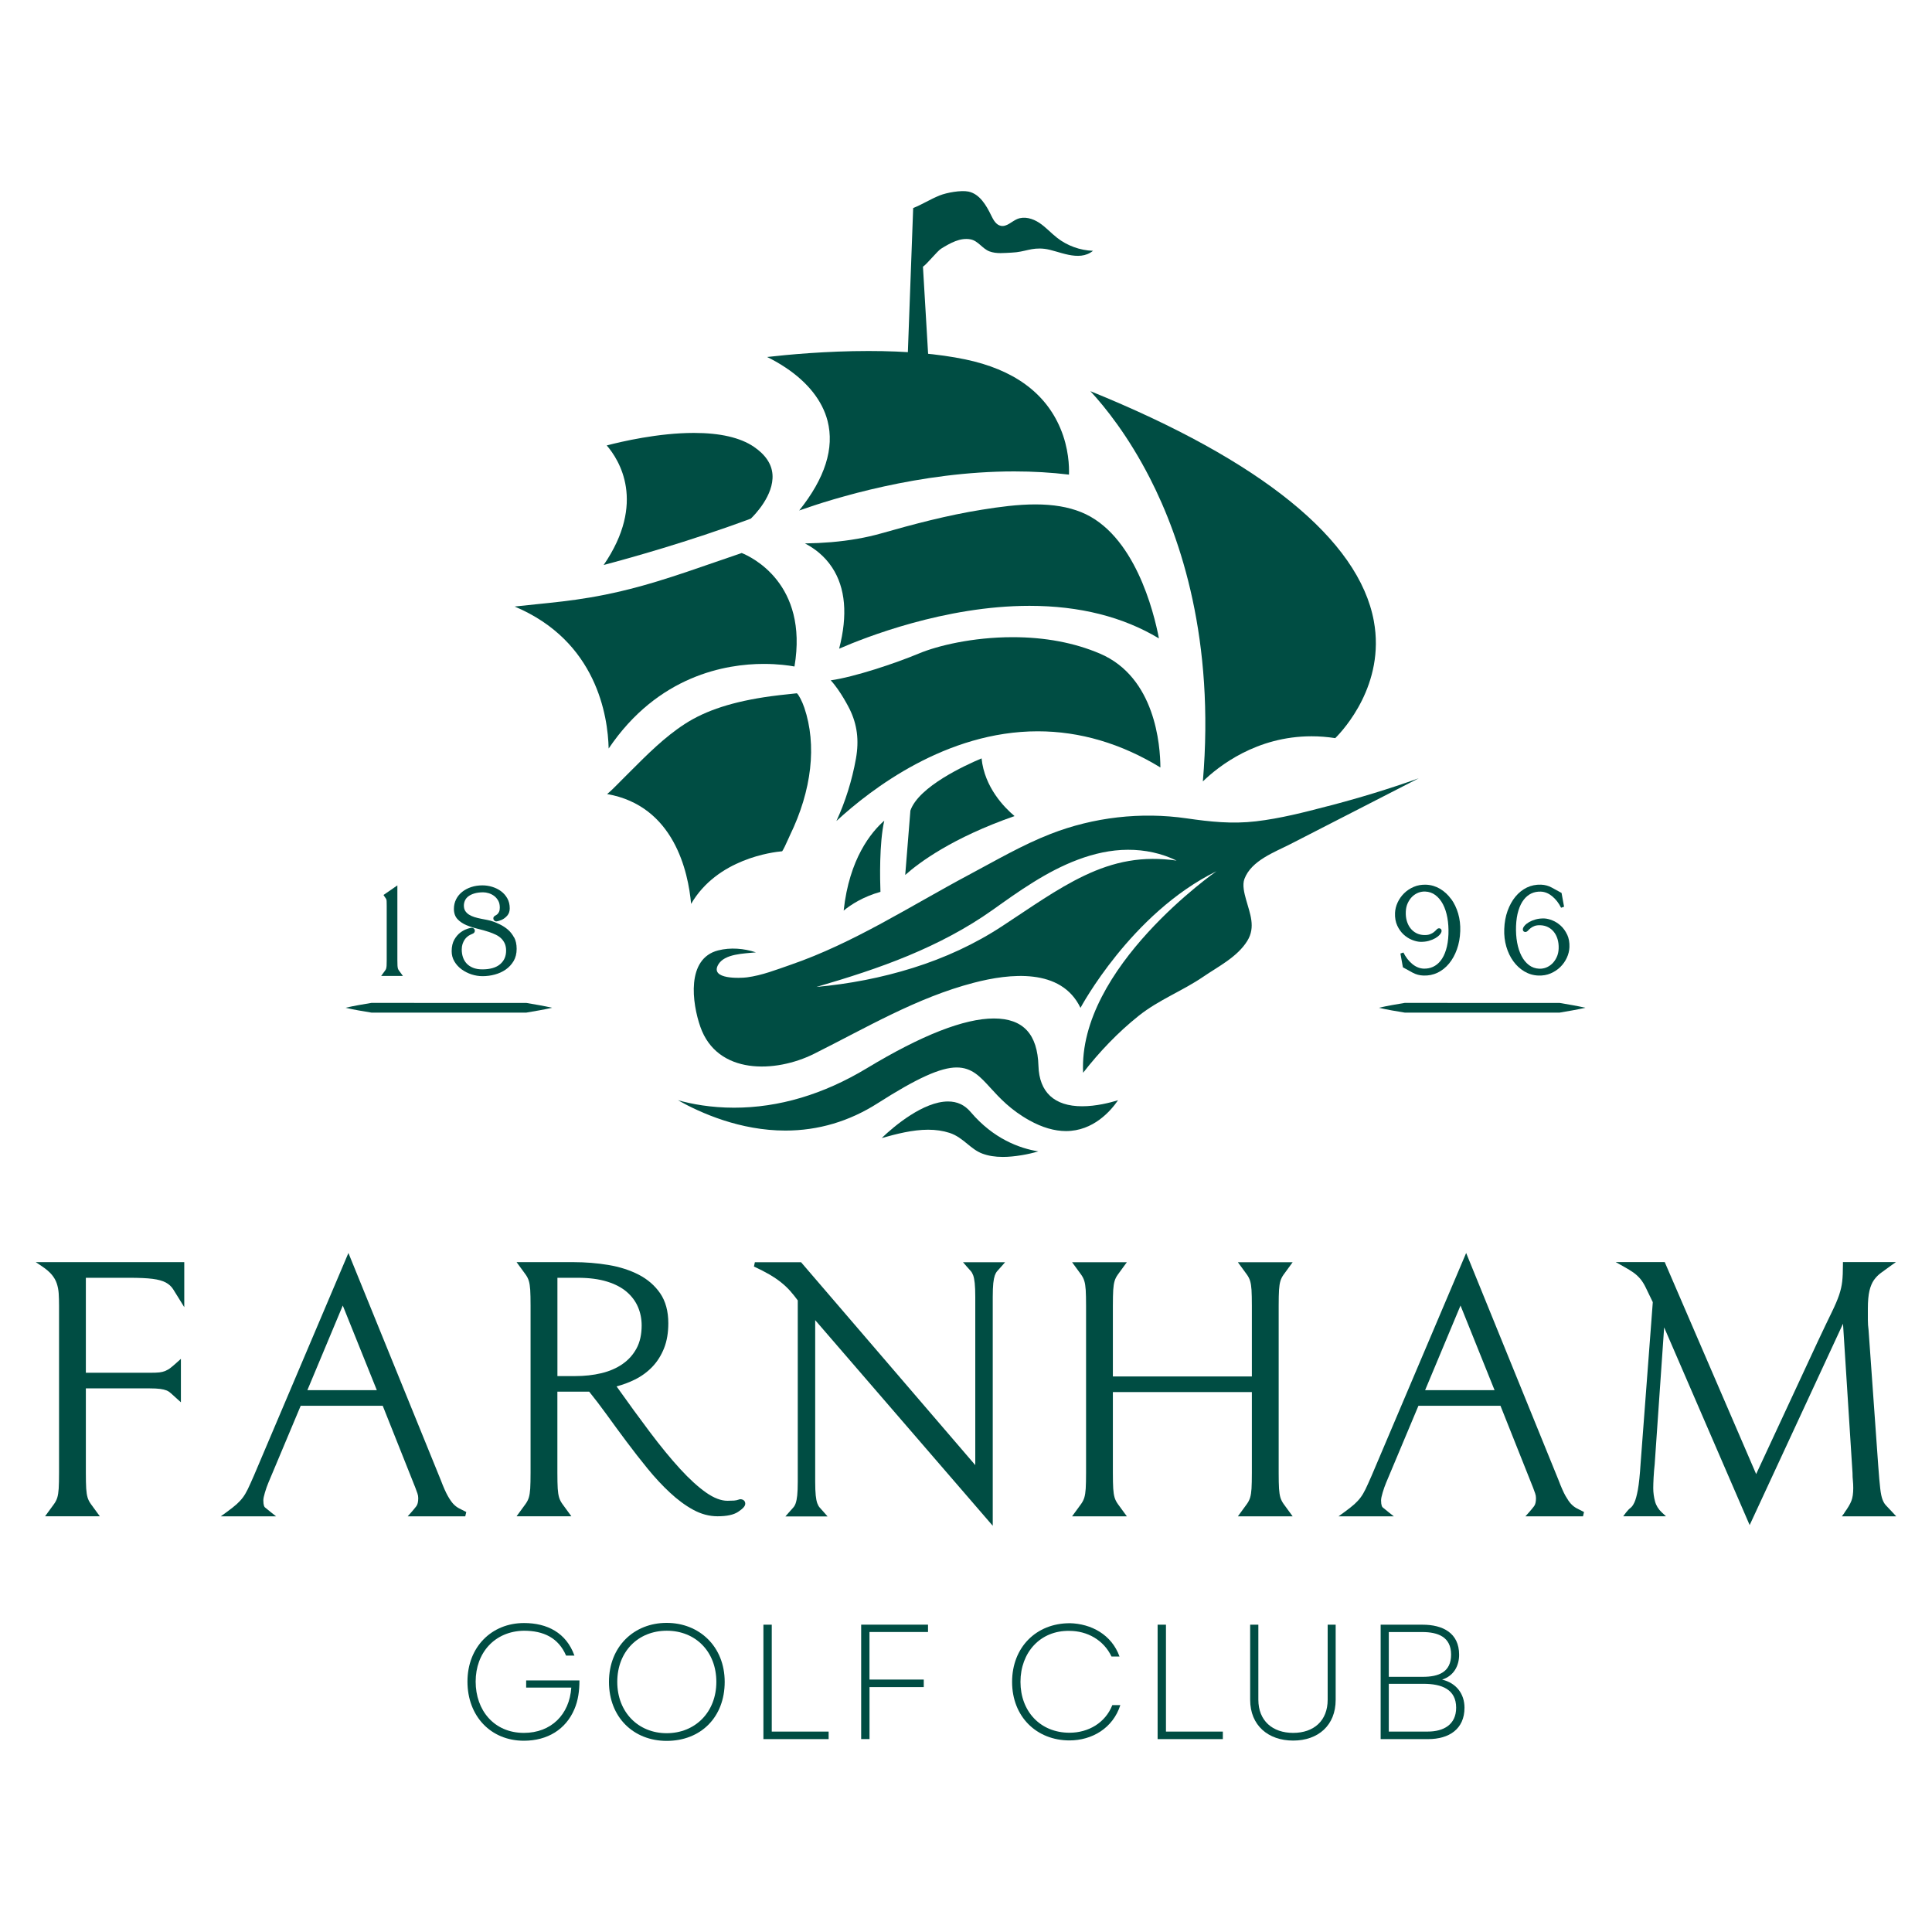 <?xml version="1.0" encoding="UTF-8"?>
<svg xmlns="http://www.w3.org/2000/svg" version="1.1" viewBox="0 0 500 500">
  <defs>
    <style>
      .cls-1 {
        fill: #004d43;
      }

      .cls-1, .cls-2 {
        stroke-width: 0px;
      }

      .cls-2 {
        fill: none;
      }
    </style>
  </defs>
  <g id="Layer_1" data-name="Layer 1">
    <rect class="cls-2" width="500" height="500"/>
  </g>
  <g id="Layer_2" data-name="Layer 2">
    <g>
      <g>
        <path class="cls-1" d="M375.54,232.66c-.78-1.08-1.73-1.96-2.83-2.62-1.11-.66-2.33-1.03-3.64-1.08-1.15-.04-2.22.14-3.19.56-.96.41-1.8.97-2.51,1.67-.7.69-1.26,1.5-1.67,2.38-.41.89-.63,1.8-.67,2.71-.05,1.24.15,2.34.58,3.27.43.92.98,1.69,1.64,2.3.66.6,1.38,1.07,2.15,1.38.77.31,1.48.48,2.1.51.81.03,1.57-.05,2.25-.24.67-.19,1.25-.43,1.72-.7.47-.28.85-.58,1.13-.9.31-.36.47-.67.48-.97.02-.4-.24-.68-.64-.69-.32-.01-.57.23-.73.41-.15.17-.37.37-.64.59-.25.21-.59.39-1.01.55-.4.15-.91.22-1.52.2-.73-.03-1.4-.19-1.98-.49s-1.09-.71-1.5-1.23c-.42-.52-.74-1.15-.96-1.87-.22-.72-.32-1.54-.28-2.44.03-.84.2-1.6.51-2.25.31-.66.7-1.22,1.16-1.67.46-.44.99-.78,1.56-1.01.58-.22,1.18-.32,1.78-.3,1,.04,1.9.35,2.66.93.78.59,1.44,1.39,1.95,2.37.52,1,.9,2.17,1.14,3.49.24,1.33.33,2.76.28,4.24-.06,1.54-.27,2.91-.63,4.06-.35,1.14-.82,2.08-1.4,2.81-.56.72-1.23,1.25-1.98,1.59-.74.34-1.56.49-2.41.46-1.04-.04-2.03-.45-2.94-1.2-.94-.78-1.71-1.78-2.3-2.97l-.77.26.64,3.57.17.09c.78.44,1.56.87,2.36,1.3.84.45,1.78.71,2.78.74,1.31.05,2.54-.2,3.67-.74,1.12-.54,2.12-1.34,2.97-2.37.84-1.02,1.52-2.25,2.03-3.67.51-1.41.8-2.99.86-4.7.06-1.6-.12-3.14-.54-4.57-.42-1.43-1.03-2.7-1.81-3.77Z"/>
        <path class="cls-1" d="M405.58,241.89c-.43-.92-.98-1.69-1.64-2.3-.66-.6-1.38-1.07-2.15-1.38-.77-.31-1.48-.49-2.1-.51-.81-.03-1.56.05-2.25.24-.67.19-1.25.43-1.72.7-.48.28-.86.59-1.13.9-.31.36-.47.67-.48.97-.02.4.24.68.64.69.32.01.57-.23.74-.41.15-.17.36-.37.64-.59.25-.21.59-.39.99-.55.39-.15.91-.22,1.53-.2.73.03,1.4.19,1.98.49.59.3,1.09.71,1.5,1.22.42.52.74,1.15.96,1.87.22.72.32,1.54.29,2.44-.03.84-.2,1.6-.51,2.25-.31.66-.7,1.22-1.16,1.67-.46.44-.99.78-1.56,1.01-.57.22-1.17.32-1.78.3-1-.04-1.9-.35-2.66-.93-.78-.59-1.44-1.39-1.94-2.37-.52-1-.9-2.17-1.14-3.49-.24-1.32-.33-2.75-.28-4.24.06-1.54.27-2.91.63-4.06.35-1.13.82-2.08,1.4-2.81.57-.72,1.23-1.25,1.96-1.59.73-.34,1.55-.49,2.43-.46,1.04.04,2.03.45,2.94,1.2.94.78,1.71,1.78,2.3,2.97l.77-.26-.65-3.57-2.54-1.39c-.83-.46-1.76-.71-2.76-.75-1.31-.05-2.54.2-3.67.74-1.12.54-2.12,1.34-2.97,2.37-.84,1.02-1.52,2.26-2.03,3.67-.51,1.41-.8,2.99-.86,4.7-.06,1.6.12,3.14.54,4.57.42,1.43,1.03,2.7,1.81,3.77.78,1.08,1.73,1.96,2.83,2.62,1.11.66,2.33,1.03,3.64,1.08,1.15.04,2.23-.14,3.2-.56.96-.41,1.8-.97,2.51-1.67.7-.69,1.26-1.49,1.67-2.38.41-.89.63-1.8.67-2.71.05-1.24-.15-2.34-.58-3.27Z"/>
      </g>
      <g>
        <path class="cls-1" d="M10.86,327.72c1.1.73,1.96,1.47,2.55,2.18.59.71,1.02,1.47,1.28,2.25.27.81.44,1.68.5,2.58.06.95.09,2.04.09,3.22v43.17c0,1.75-.03,3.14-.09,4.13-.06.94-.18,1.72-.36,2.31-.17.57-.45,1.12-.82,1.64-.42.57-.97,1.34-1.67,2.29l-.68.93h14.18l-.68-.93c-.7-.96-1.26-1.72-1.67-2.29-.37-.52-.65-1.07-.82-1.64-.18-.6-.3-1.37-.36-2.31-.06-.96-.09-2.35-.09-4.13v-21.81h16.45c1.18,0,2.12.05,2.79.14.65.09,1.2.22,1.63.39.41.16.8.42,1.16.75.42.39.95.87,1.59,1.44l.98.88v-11.24l-.98.88c-.63.57-1.18,1.04-1.65,1.41-.43.35-.9.62-1.39.83-.49.2-1.01.33-1.56.39-.58.06-1.35.09-2.28.09h-16.74v-24.58h11.19c2.58,0,4.63.09,6.1.28,1.42.18,2.56.5,3.39.94.8.43,1.43,1,1.89,1.71.51.79,1.12,1.77,1.81,2.91l1.09,1.77v-11.66H9.25l1.61,1.07Z"/>
        <path class="cls-1" d="M117.34,389.24c-.45-.48-.93-1.18-1.45-2.09-.53-.93-1.14-2.32-1.83-4.14l-23.89-58.74-24.48,57.67c-.63,1.45-1.16,2.61-1.57,3.47-.4.83-.83,1.55-1.28,2.15-.45.6-.99,1.18-1.6,1.73-.63.56-1.51,1.26-2.63,2.07l-1.47,1.06h14.3l-1.31-1.04c-.63-.5-1.16-.93-1.57-1.28-.12-.1-.41-.49-.41-1.8,0-.45.14-1.14.41-2.03.28-.94.58-1.79.89-2.53l8.37-19.93h21.23l8.46,21.25c.19.51.36.99.52,1.43.14.39.21.8.21,1.24,0,.95-.17,1.65-.5,2.08-.41.53-.86,1.08-1.36,1.64l-.87.97h14.9l.26-1.11c-.79-.39-1.42-.72-1.95-1-.48-.26-.95-.62-1.38-1.08ZM79.55,359.77l9.16-21.9,8.81,21.9h-17.97Z"/>
        <path class="cls-1" d="M191.53,388.01h-.11l-.1.04c-.46.17-.91.27-1.36.3-.49.03-1.04.05-1.69.05-1.66,0-3.51-.71-5.5-2.1-2.06-1.44-4.33-3.5-6.75-6.14-2.43-2.65-5.08-5.88-7.86-9.58-2.64-3.5-5.52-7.46-8.59-11.78,1.64-.44,3.22-1.02,4.69-1.75,1.75-.86,3.28-1.98,4.57-3.33,1.29-1.35,2.31-2.98,3.04-4.83.73-1.85,1.09-4.01,1.09-6.44,0-3.1-.71-5.71-2.11-7.75-1.39-2.02-3.27-3.64-5.58-4.83-2.28-1.17-4.91-2.01-7.83-2.5-2.89-.48-5.92-.73-9-.73h-14.75l.68.93c.7.96,1.26,1.72,1.67,2.29.37.52.65,1.07.82,1.64.18.59.3,1.37.36,2.31.06.99.09,2.38.09,4.13v43.17c0,1.75-.03,3.14-.09,4.13-.06.94-.18,1.72-.36,2.31-.17.57-.45,1.12-.82,1.64-.42.57-.97,1.34-1.67,2.29l-.68.93h14.18l-.68-.93c-.7-.96-1.26-1.72-1.67-2.29-.37-.52-.65-1.07-.82-1.64-.18-.6-.3-1.37-.36-2.31-.06-.96-.09-2.35-.09-4.13v-20.95h8.23c1.4,1.72,2.91,3.7,4.49,5.88,1.65,2.29,3.39,4.66,5.17,7.04,1.79,2.4,3.63,4.76,5.47,7.01,1.86,2.28,3.79,4.36,5.75,6.18,1.97,1.84,3.99,3.34,6.01,4.44,2.05,1.13,4.18,1.7,6.31,1.7,2.44,0,4.19-.38,5.35-1.15,1.29-.86,1.84-1.49,1.84-2.11,0-.56-.35-1.16-1.35-1.16ZM161.09,353.03c-1.56,1.07-3.39,1.86-5.45,2.35-2.08.5-4.37.75-6.8.75h-4.58v-25.44h5.25c2.93,0,5.48.33,7.58.98,2.08.64,3.8,1.54,5.1,2.66,1.3,1.12,2.28,2.43,2.91,3.9.64,1.48.96,3.1.96,4.79,0,2.31-.44,4.31-1.32,5.94-.88,1.63-2.1,3-3.64,4.05Z"/>
        <path class="cls-1" d="M250.05,327.62c.45.51.83.95,1.16,1.3.27.29.48.68.65,1.14.18.5.31,1.18.4,2.02.09.87.14,2.07.14,3.58v43.51l-45.09-52.51h-11.95l-.24,1.12c1.51.7,2.85,1.38,3.97,2.03,1.11.65,2.14,1.34,3.04,2.06.89.71,1.69,1.46,2.37,2.23.65.74,1.31,1.56,1.96,2.44v46.9c0,1.5-.05,2.71-.14,3.58-.09.84-.23,1.52-.4,2.02-.16.47-.38.85-.65,1.14-.32.35-.71.79-1.16,1.3l-.85.97h10.91l-.85-.97c-.45-.51-.84-.95-1.16-1.3-.26-.29-.48-.67-.65-1.14-.18-.5-.31-1.18-.4-2.02-.09-.87-.14-2.07-.14-3.58v-41.79l45.95,53.22v-59.2c0-1.5.05-2.71.14-3.58.09-.84.23-1.52.4-2.02.17-.47.38-.85.65-1.14.32-.35.71-.79,1.16-1.3l.85-.97h-10.9l.85.97Z"/>
        <path class="cls-1" d="M331.01,333.83c.06-.94.18-1.71.36-2.31.17-.57.45-1.13.82-1.64.41-.57.97-1.34,1.67-2.29l.68-.93h-14.18l.68.93c.7.96,1.26,1.72,1.67,2.29.37.52.65,1.07.82,1.64.18.59.3,1.37.36,2.31.06.99.09,2.38.09,4.13v18.27h-35.97v-18.27c0-1.77.03-3.16.09-4.13.06-.94.18-1.71.36-2.31.17-.57.45-1.13.82-1.64.41-.57.97-1.34,1.67-2.29l.68-.93h-14.18l.68.93c.7.96,1.26,1.72,1.67,2.29.37.52.65,1.07.82,1.64.18.59.3,1.37.36,2.31.06.99.09,2.38.09,4.13v43.17c0,1.75-.03,3.14-.09,4.13-.06.94-.18,1.72-.36,2.31-.17.57-.45,1.12-.82,1.64-.42.57-.97,1.34-1.67,2.29l-.68.93h14.18l-.68-.93c-.7-.96-1.26-1.72-1.67-2.29-.37-.52-.65-1.07-.82-1.64-.18-.6-.3-1.37-.36-2.31-.06-.96-.09-2.35-.09-4.13v-20.86h35.97v20.86c0,1.75-.03,3.14-.09,4.13-.06.94-.18,1.72-.36,2.31-.17.57-.45,1.12-.82,1.64-.42.57-.97,1.34-1.67,2.29l-.68.93h14.18l-.68-.93c-.7-.96-1.26-1.72-1.67-2.29-.37-.52-.65-1.07-.82-1.64-.18-.6-.3-1.37-.36-2.31-.06-.96-.09-2.35-.09-4.13v-43.17c0-1.77.03-3.16.09-4.13Z"/>
        <path class="cls-1" d="M406.61,389.24c-.45-.47-.93-1.18-1.45-2.09-.53-.93-1.14-2.32-1.83-4.14l-23.89-58.74-24.48,57.67c-.63,1.45-1.16,2.61-1.57,3.47-.4.83-.83,1.55-1.28,2.15-.45.6-.99,1.18-1.6,1.73-.63.56-1.51,1.26-2.63,2.07l-1.47,1.06h14.3l-1.31-1.04c-.63-.5-1.15-.93-1.57-1.28-.12-.1-.41-.49-.41-1.8,0-.45.14-1.14.41-2.03.28-.94.58-1.79.89-2.53l8.37-19.93h21.23l8.46,21.25c.19.51.36.99.52,1.43.14.39.21.8.21,1.24,0,.95-.17,1.65-.5,2.08-.41.53-.86,1.08-1.36,1.64l-.87.97h14.9l.26-1.11c-.79-.39-1.42-.72-1.95-1-.48-.26-.95-.62-1.38-1.08ZM368.82,359.77l9.16-21.9,8.81,21.9h-17.97Z"/>
        <path class="cls-1" d="M477.36,391.5l-.69.93h14.07l-.9-.98c-.7-.76-1.27-1.36-1.69-1.79-.36-.36-.67-.85-.92-1.48-.27-.65-.48-1.65-.63-2.96-.16-1.35-.33-3.35-.52-5.96l-2.49-34.94v-.04c-.13-.92-.19-1.84-.19-2.75v-2.92c0-1.86.14-3.39.41-4.56.27-1.13.66-2.06,1.15-2.76.5-.71,1.1-1.32,1.78-1.83.75-.55,1.57-1.15,2.43-1.77l1.49-1.06h-13.71v.59c0,1.82-.06,3.31-.19,4.43-.12,1.1-.39,2.27-.79,3.47-.41,1.22-1.06,2.74-1.93,4.52-.88,1.79-2.07,4.29-3.64,7.62l-15.91,34.23-23.66-54.86h-12.69l1.97,1.1c1.13.63,2.03,1.18,2.67,1.64.62.45,1.2.98,1.71,1.58.51.6,1,1.38,1.45,2.32.46.96,1.06,2.21,1.8,3.73l-3.15,41.68c-.19,3.03-.43,5.34-.71,6.87-.28,1.5-.58,2.61-.91,3.3-.38.8-.71,1.16-.92,1.32-.42.32-.85.76-1.27,1.31l-.7.94h11.08l-1.09-1.01c-.87-.81-1.46-1.77-1.75-2.84-.3-1.12-.46-2.28-.46-3.44,0-.64.03-1.56.09-2.75.06-1.19.16-2.34.28-3.41h0s2.45-35.44,2.45-35.44l22.13,51.16,24.16-52.11,2.46,38.63c0,.72.03,1.39.1,2,.06.59.09,1.23.09,1.9,0,1.39-.16,2.51-.49,3.33-.33.84-.93,1.86-1.79,3.03Z"/>
      </g>
      <g>
        <g>
          <path class="cls-1" d="M156.22,146.23c11.11-16.2,3.99-27.26.8-30.95,3.79-.99,13.37-3.24,22.56-3.24,6.77,0,11.98,1.2,15.48,3.56,3.03,2.05,4.67,4.48,4.86,7.22.38,5.37-4.69,10.52-5.61,11.4-16.2,6.03-31.85,10.35-38.09,12Z"/>
          <path class="cls-1" d="M206.82,132.13c6.7-8.37,9.17-16.16,7.35-23.21-1.34-5.2-5.11-9.98-10.91-13.82-1.71-1.14-3.36-2.04-4.73-2.71,5.25-.6,15.29-1.55,26.24-1.55,9.7,0,18.12.73,25.03,2.17,12.43,2.59,20.71,8.58,24.61,17.81,2.2,5.19,2.31,9.96,2.24,12.01-4.54-.55-9.29-.83-14.16-.83-24.48,0-46.94,7.02-55.68,10.12Z"/>
          <path class="cls-1" d="M157.52,193.73c-.2-8.35-3.06-27.81-24.33-36.76,1.89-.21,3.71-.4,5.5-.58,9.18-.93,17.85-1.81,31.44-5.94,4.97-1.51,9.96-3.24,14.78-4.91,2.35-.81,4.7-1.63,7.05-2.42,2.49,1,17.28,7.92,13.65,29.37-1.45-.27-4.27-.67-7.96-.67-9.69,0-27.35,2.94-40.14,21.91Z"/>
          <path class="cls-1" d="M178.86,233.94c-.74-8.25-4.38-25.39-21.74-28.44.96-.79,1.96-1.78,2.93-2.77.19-.2.36-.37.49-.5.84-.83,1.69-1.68,2.53-2.53,4.39-4.4,8.92-8.95,14.16-12.34,5.49-3.56,12.56-5.83,22.24-7.17.8-.11,1.61-.21,2.41-.3l4.35-.47c.47.36,1.37,2.09,1.92,3.71,3.28,9.64,1.96,21.39-3.73,33.07-.05.11-.15.33-.28.63-.82,1.86-1.4,3.03-1.72,3.48-2.44.21-16.78,1.93-23.57,13.63Z"/>
          <path class="cls-1" d="M217.17,167.87c2.26-8.69,1.65-15.75-1.82-21.01-1.99-3.02-4.61-4.97-7.03-6.22,2.44-.04,4.66-.15,6.81-.33,4.74-.41,8.97-1.15,12.93-2.27,8.22-2.34,17.07-4.7,26.12-6.14,4.43-.71,9.17-1.36,13.77-1.36s8.5.65,11.84,2c13.82,5.56,18.83,25.82,20.14,32.68-9.3-5.59-20.55-8.43-33.5-8.43-21.92,0-42.75,8.25-49.26,11.09Z"/>
          <path class="cls-1" d="M216.47,212.46c2.29-4.93,4.05-10.53,5.05-16.15.84-4.75.32-8.82-1.64-12.8-.03-.06-2.33-4.71-4.89-7.44,6.09-.86,16.63-4.36,22.93-6.99,4.63-1.93,13.74-4.18,24.16-4.18,8.35,0,15.94,1.43,22.55,4.24,14.38,6.11,15.65,23.77,15.68,29.48-10.16-6.21-20.83-9.36-31.74-9.36-23.66,0-43.1,14.91-52.1,23.21Z"/>
          <path class="cls-1" d="M311.3,202.23c3.11-36.59-5.67-62.8-13.71-78.49-5.67-11.06-11.66-18.47-15.41-22.51,44.16,17.9,69.5,38.42,73.37,59.5,3.01,16.4-7.86,28.18-9.99,30.3-2.05-.32-4.11-.48-6.13-.48-14.23,0-24.02,7.7-28.12,11.67Z"/>
          <path class="cls-1" d="M218.34,235.66c1.45-13.43,7.12-20.3,10.51-23.27-1.34,5.88-1.1,15.49-.99,18.42-4.48,1.25-7.64,3.31-9.52,4.85Z"/>
          <path class="cls-1" d="M236.33,53.84l-1.4,37.99h5.28l-1.35-22.81c.99-.61,3.71-4.05,4.7-4.66,2.33-1.44,4.94-2.93,7.63-2.41,1.97.38,3.04,2.42,4.89,3.11,1.82.68,3.84.4,5.73.32,3.52-.15,5.03-1.39,8.54-.98,3.49.41,8.81,3.53,12.52.51-3.34-.11-6.64-1.3-9.27-3.35-1.6-1.24-2.95-2.78-4.64-3.9-1.69-1.11-3.88-1.76-5.74-.96-1.41.61-2.65,2.03-4.17,1.75-1.25-.23-1.96-1.52-2.51-2.66-1.29-2.67-3.01-5.61-5.91-6.21-1.91-.4-5.63.27-7.44,1-2.46.99-4.39,2.27-6.85,3.26"/>
          <path class="cls-1" d="M275.89,292.72c-2.99,0-6.18-.93-9.47-2.76-4.9-2.72-7.75-5.86-10.05-8.37-2.71-2.98-4.85-5.33-8.79-5.33-4.16,0-10.27,2.77-20.44,9.26-7.34,4.69-15.38,7.07-23.88,7.07-11.68,0-21.86-4.5-27.83-7.86,3.58,1,8.53,1.94,14.55,1.94,11.58,0,23.15-3.44,34.39-10.23,14.12-8.53,25.17-12.86,32.84-12.86s11.29,4.13,11.54,12.26c.21,6.84,4.12,10.46,11.31,10.46,3.6,0,7.17-.91,9.29-1.56-1.89,2.76-6.4,7.98-13.48,7.98Z"/>
          <path class="cls-1" d="M259.54,299.41c-2.03,0-3.77-.28-5.32-.86-1.47-.55-2.64-1.5-3.87-2.51-1.36-1.11-2.78-2.27-4.64-2.86-1.69-.54-3.5-.81-5.51-.81-4.05,0-8.24,1.1-12.02,2.16,3.29-3.17,10.85-9.47,17.17-9.47,2.38,0,4.29.89,5.84,2.71,5.92,6.98,12.69,9.42,17.53,10.21-1.41.41-2.83.74-4.23.97-1.87.31-3.49.46-4.95.46Z"/>
          <path class="cls-1" d="M235.61,209.78c2.15-6.24,14.34-11.8,18.42-13.51.76,7.49,5.86,12.68,8.53,14.93-16.12,5.63-24.69,12.03-28.29,15.24l1.34-16.65Z"/>
        </g>
        <path class="cls-1" d="M343.66,208.62c-6.14,1.61-12.32,3.2-18.64,3.94-6.15.72-11.85.11-17.91-.77-11.83-1.71-24.09-.31-35.22,4.03-7.34,2.86-14.24,6.91-21.19,10.61-15.17,8.09-29.72,17.61-46.07,23.25-3.71,1.28-7.41,2.75-11.32,3.26-1.68.22-9.65.59-7.44-3.28,1.63-2.86,6.67-2.86,9.76-3.19-3.1-1.03-6.57-1.32-9.76-.51-8.34,2.12-6.75,13.68-4.63,19.75,4.36,12.5,19.43,12.02,29.47,7,13.48-6.74,26.58-14.54,41.29-18.37,9.28-2.42,22.62-3.93,27.63,6.49,0,0,13.08-24.5,35.19-35.35,0,0-35.86,24.9-34.51,52.15,4.23-5.43,9.02-10.47,14.41-14.76,5.23-4.16,11.31-6.41,16.73-10.12,3.89-2.66,8.76-5.07,11.35-9.25,2.23-3.61.67-7.08-.34-10.76-.43-1.56-1-3.72-.39-5.31,1.82-4.75,7.78-6.87,11.93-9,5.93-3.04,11.87-6.09,17.8-9.13,4.97-2.55,15.36-7.88,15.36-7.88-7.7,2.77-15.57,5.14-23.49,7.21ZM292.13,222.82c-3.99.68-7.79,2.03-11.44,3.76-7.31,3.48-14.03,8.35-21.12,12.97-7.22,4.78-15.15,8.39-23.3,10.94-8.16,2.56-16.55,4.16-24.98,4.93,8.13-2.37,16.14-4.91,23.82-8.11,7.68-3.2,15.03-7.03,21.72-11.78,3.42-2.43,6.86-4.91,10.52-7.17,3.64-2.27,7.49-4.34,11.61-5.88,4.1-1.55,8.51-2.55,12.93-2.56,4.41-.02,8.78.92,12.61,2.8-4.22-.6-8.38-.6-12.37.1Z"/>
      </g>
      <path class="cls-1" d="M89.44,260.81c2.23-.52,4.46-.89,6.68-1.26h6.68s13.37.01,13.37.01h20.05c2.23.38,4.46.75,6.68,1.25-2.23.5-4.46.87-6.68,1.25h-40.1c-2.23-.36-4.46-.73-6.68-1.25Z"/>
      <path class="cls-1" d="M356.86,260.81c2.23-.52,4.46-.89,6.68-1.26h6.68s13.37.01,13.37.01h20.05c2.23.38,4.46.75,6.68,1.25-2.23.5-4.46.87-6.68,1.25h-40.1c-2.23-.36-4.46-.73-6.68-1.25Z"/>
      <g>
        <path class="cls-1" d="M102.98,250.63c-.06-.19-.09-.43-.11-.73-.02-.33-.03-.78-.03-1.37v-19.39l-3.59,2.48.22.34c.18.26.31.46.4.58.06.08.1.17.13.27.02.07.05.21.06.48.01.24.02.62.02,1.13v14.13c0,.59-.01,1.05-.03,1.37-.02.3-.06.55-.11.73-.05.17-.13.33-.25.49l-1.04,1.43h5.62l-1.04-1.42c-.11-.15-.19-.32-.25-.49Z"/>
        <path class="cls-1" d="M133.05,242.64c-.42-.8-.96-1.49-1.59-2.04-.63-.54-1.31-.98-2.02-1.33-1.07-.52-2.16-.98-3.34-1.19-.52-.1-1.07-.2-1.65-.32-.56-.11-1.12-.25-1.67-.42-.52-.16-.99-.38-1.41-.64-.4-.26-.73-.58-.97-.96-.23-.36-.35-.83-.35-1.39,0-.45.1-.89.29-1.31.19-.41.48-.77.88-1.07.41-.31.94-.57,1.57-.75.64-.19,1.4-.29,2.26-.29.45,0,.94.08,1.46.24.51.16.98.4,1.4.72.42.32.76.73,1.04,1.22.27.48.4,1.08.4,1.78,0,.43-.06.79-.19,1.07-.13.28-.28.5-.47.66-.17.15-.37.26-.57.37-.17.09-.31.22-.39.41-.04.09-.05.18-.05.28,0,.43.35.78.78.78.11,0,.22-.03.33-.06.11-.03.21-.05.32-.08.22-.06.44-.14.65-.23.09-.04.18-.08.27-.13.48-.25.92-.61,1.29-1.05.4-.48.6-1.1.6-1.84,0-.97-.21-1.84-.63-2.58-.41-.73-.96-1.36-1.63-1.85-.66-.49-1.41-.86-2.25-1.12-.83-.26-1.7-.39-2.57-.39-1.03,0-2,.15-2.88.44-.89.29-1.68.71-2.33,1.23-.67.53-1.2,1.17-1.58,1.92-.38.75-.58,1.59-.58,2.49,0,1.11.32,2.02.95,2.68.59.63,1.36,1.14,2.26,1.53.6.25,1.21.47,1.84.65.36.11.72.2,1.08.29,1.03.24,2.03.53,2.98.84.62.21,1.21.45,1.77.72.53.26.99.58,1.38.96.38.37.68.81.91,1.32.22.51.34,1.11.34,1.8,0,1.48-.5,2.63-1.53,3.52-1.03.89-2.59,1.35-4.62,1.35-.93,0-1.74-.14-2.41-.41-.66-.27-1.21-.63-1.64-1.09-.43-.46-.75-1-.96-1.61-.21-.62-.32-1.3-.32-2.03,0-.51.07-.98.2-1.4.14-.42.32-.8.53-1.12.21-.32.45-.58.71-.79.26-.22.52-.38.78-.5.17-.08.34-.15.5-.23s.33-.13.45-.26c.14-.14.22-.34.22-.54,0-.23-.1-.45-.28-.6-.23-.2-.52-.2-.81-.15-.22.04-.44.11-.66.17-.28.09-.55.19-.82.31-.38.18-.74.4-1.09.65-.63.46-1.19,1.09-1.64,1.88-.46.8-.7,1.82-.7,3.02,0,.97.24,1.87.72,2.67.47.79,1.09,1.47,1.85,2.02.75.55,1.61.99,2.54,1.3.94.31,1.91.47,2.9.47,1.06,0,2.12-.14,3.15-.42,1.04-.28,1.99-.71,2.81-1.28.84-.58,1.53-1.32,2.05-2.19.53-.89.8-1.95.8-3.16s-.22-2.16-.64-2.97Z"/>
      </g>
      <g>
        <path class="cls-1" d="M135.63,420.04c5.96,0,10.91,2.5,13.03,8.42h-2.16c-1.99-4.61-5.84-6.43-10.92-6.43-7.57.13-12.48,5.71-12.48,13.16s4.78,13.28,12.48,13.28c7.06,0,11.8-4.74,12.27-11.72h-11.68v-1.86h13.79c0,2.71-.34,5.2-1.31,7.45-2.2,5.2-6.94,8.16-13.07,8.16-8.59,0-14.6-6.39-14.6-15.31s6.22-15.15,14.64-15.15Z"/>
        <path class="cls-1" d="M172.53,450.54c-8.59,0-14.93-6.13-14.93-15.27s6.47-15.27,14.93-15.27,15.02,6.13,15.02,15.27-6.18,15.27-15.02,15.27ZM172.53,448.55c7.4,0,12.86-5.46,12.86-13.28s-5.37-13.24-12.82-13.24-12.82,5.42-12.82,13.24,5.42,13.28,12.78,13.28Z"/>
        <path class="cls-1" d="M199.73,448.13h14.72v1.95h-16.88v-29.61h2.16v27.67Z"/>
        <path class="cls-1" d="M239.08,436.62h-14.05v13.45h-2.16v-29.61h17.3v1.9h-15.15v12.31h14.05v1.95Z"/>
        <path class="cls-1" d="M276.83,420.08c5.59.13,10.87,2.96,12.9,8.63h-2.07c-2.03-4.27-6.26-6.64-10.91-6.64-7.57-.13-12.65,5.63-12.65,13.2s5.08,13.16,12.69,13.16c4.87,0,9.26-2.54,11.08-7.15h2.07c-1.9,5.96-7.32,9.14-13.16,9.14-8.5,0-14.85-6.13-14.85-15.14s6.3-15.19,14.89-15.19Z"/>
        <path class="cls-1" d="M301.75,448.13h14.72v1.95h-16.88v-29.61h2.16v27.67Z"/>
        <path class="cls-1" d="M323.54,439.92v-19.46h2.12v19.42c0,5.46,3.68,8.59,9.01,8.59s8.93-3.13,8.93-8.59v-19.42h2.07v19.46c0,6.6-4.53,10.54-11,10.54s-11.13-3.94-11.13-10.54Z"/>
        <path class="cls-1" d="M373.21,434.68c3.72.89,5.8,3.72,5.8,7.28,0,5.54-4.02,8.12-9.39,8.12h-12.31v-29.61h10.83c5.29,0,9.48,2.16,9.48,7.78,0,2.83-1.35,5.46-4.4,6.43ZM359.42,422.37v11.59h8.8c4.06,0,7.32-1.18,7.32-5.75s-3.38-5.84-7.49-5.84h-8.63ZM359.42,435.78v12.35h10.07c4.1,0,7.36-1.78,7.36-6.18,0-4.74-3.72-6.18-8.42-6.18h-9.01Z"/>
      </g>
    </g>
  </g>
</svg>